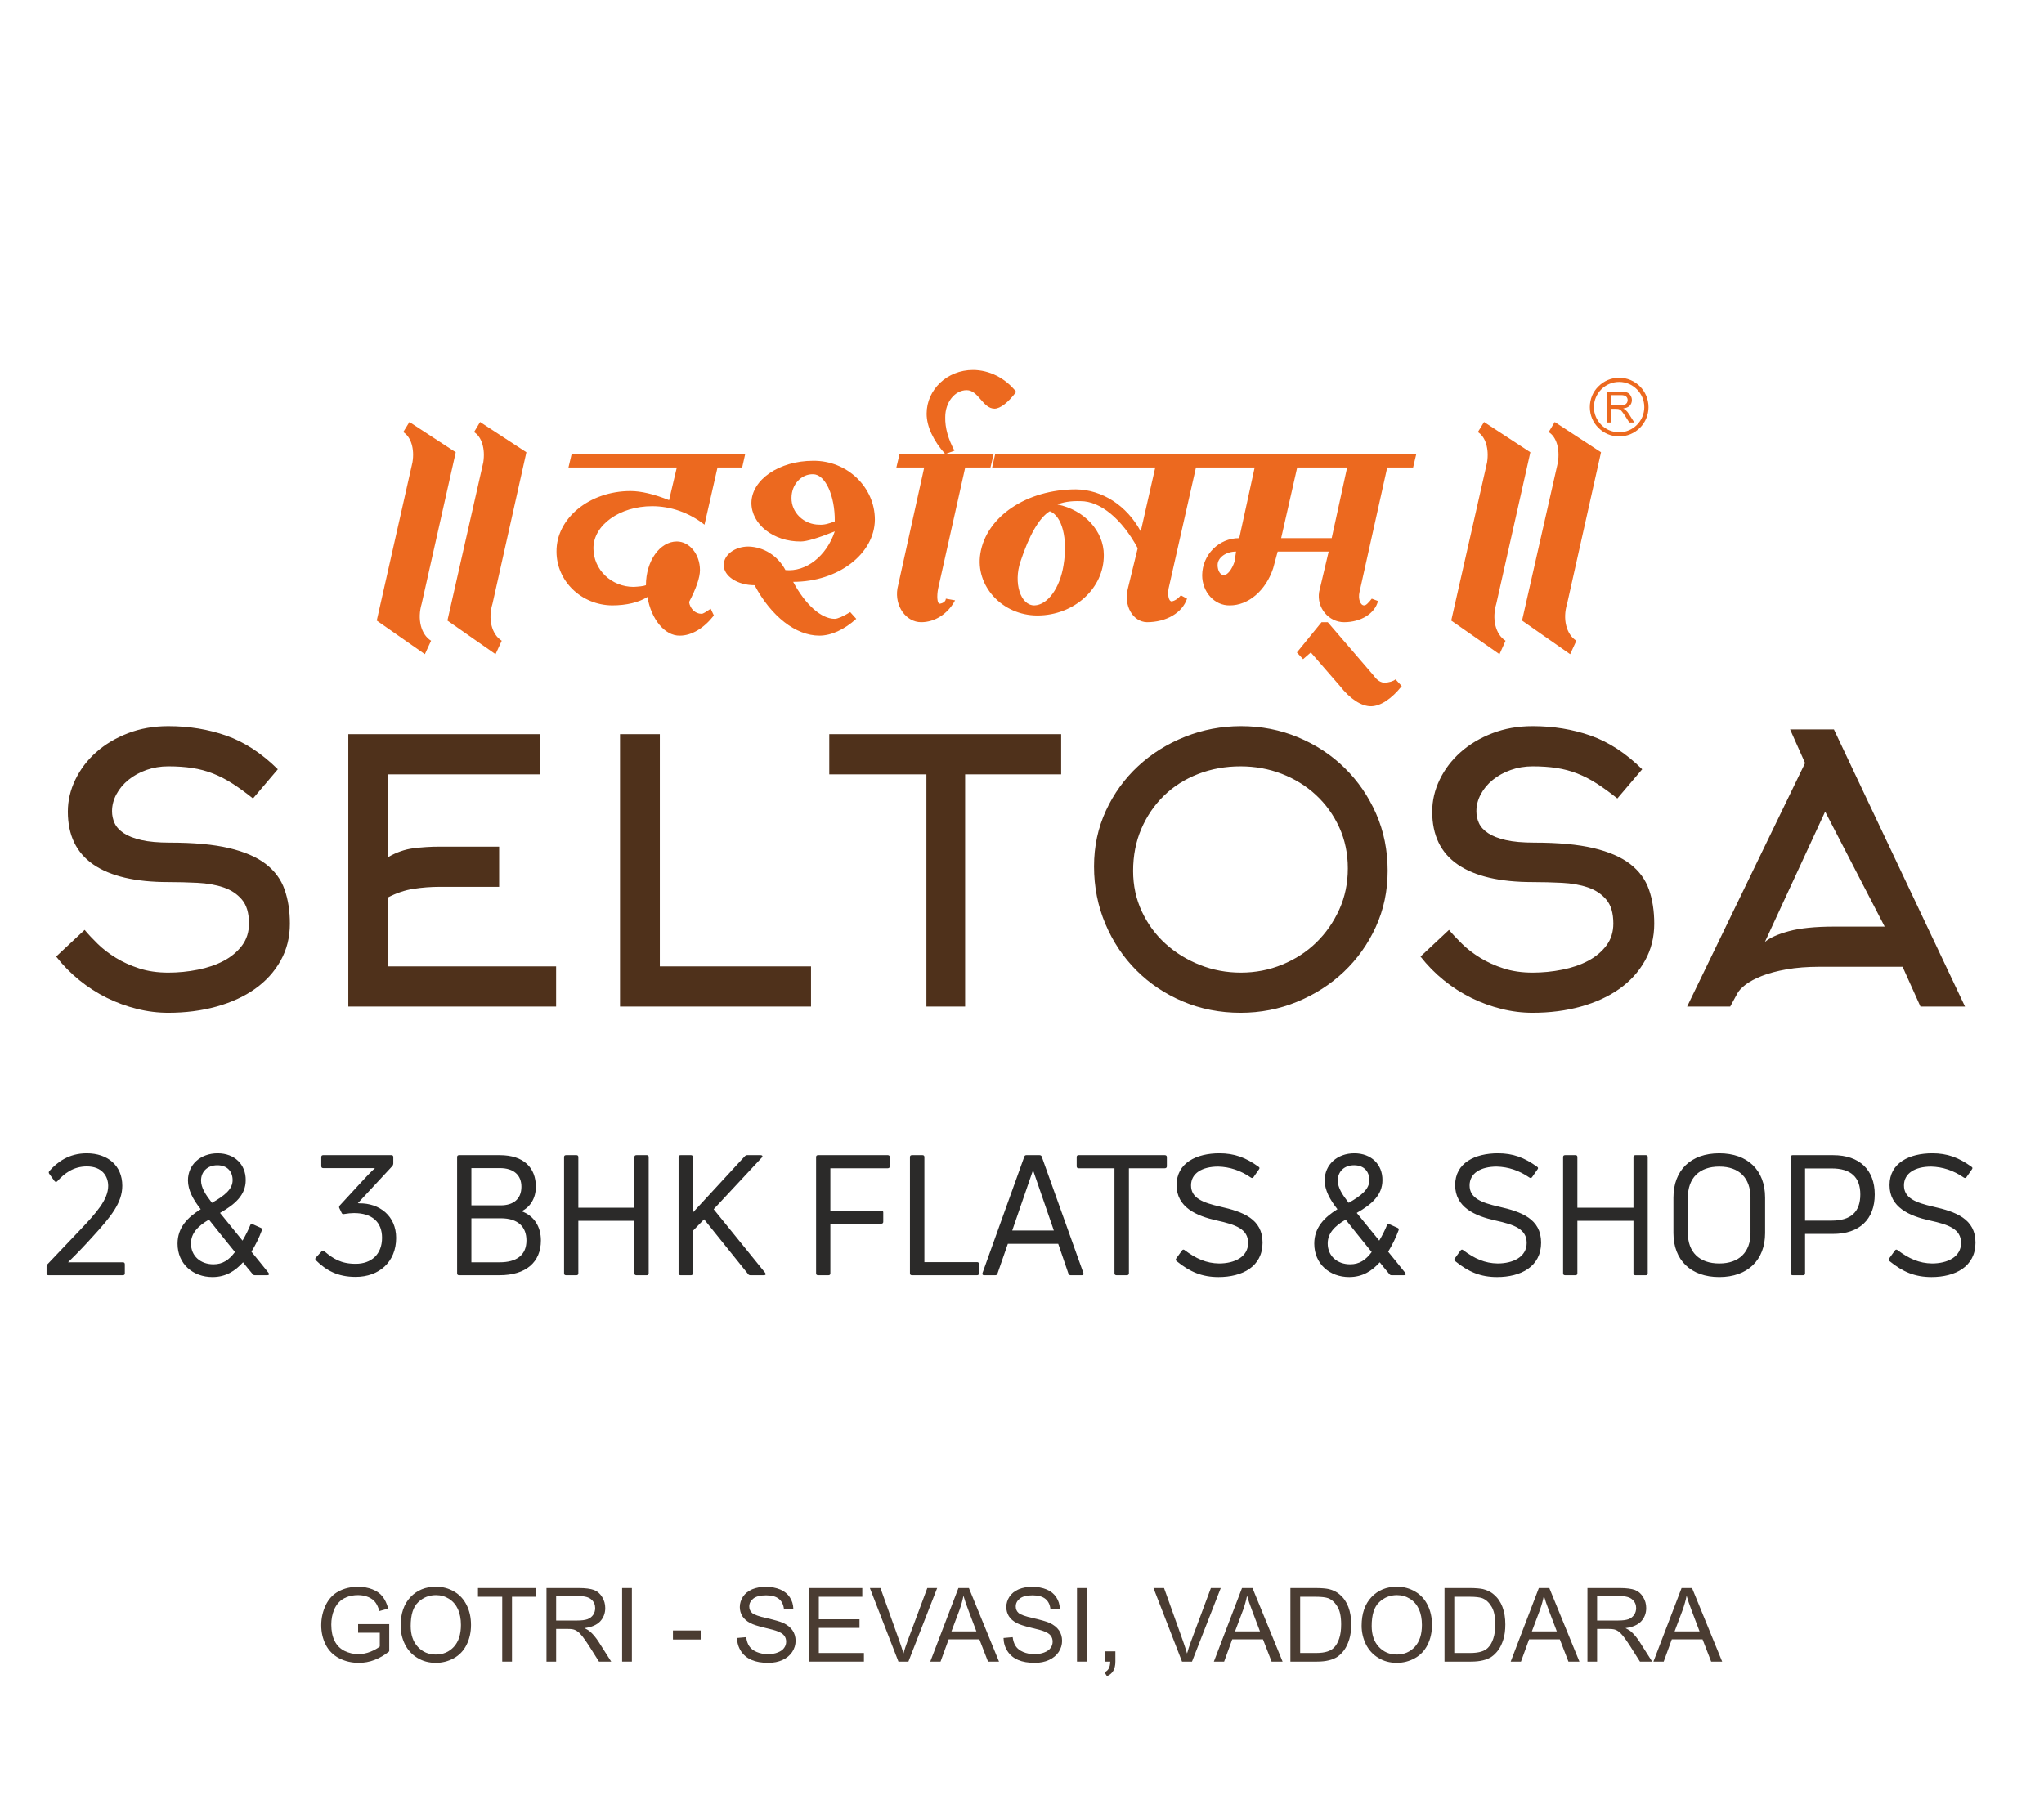 <?xml version="1.0" encoding="UTF-8" standalone="no"?>
<!DOCTYPE svg PUBLIC "-//W3C//DTD SVG 1.1//EN" "http://www.w3.org/Graphics/SVG/1.1/DTD/svg11.dtd">
<svg width="100%" height="100%" viewBox="0 0 355 315" version="1.1" xmlns="http://www.w3.org/2000/svg" xmlns:xlink="http://www.w3.org/1999/xlink" xml:space="preserve" xmlns:serif="http://www.serif.com/" style="fill-rule:evenodd;clip-rule:evenodd;stroke-linejoin:round;stroke-miterlimit:2;">
    <g id="corssroad" transform="matrix(1,0,0,1,0,60)">
        <g transform="matrix(0.457,0,0,0.457,-22.577,-55.931)">
            <path d="M159.571,342.222C159.571,347.404 158.392,352.099 156.032,356.31C153.673,360.519 150.435,364.082 146.317,366.997C142.199,369.911 137.319,372.155 131.675,373.727C126.031,375.3 119.925,376.087 113.355,376.087C109.376,376.087 105.421,375.601 101.489,374.606C97.556,373.635 93.74,372.247 90.038,370.42C86.337,368.592 82.845,366.349 79.559,363.688C76.275,361.028 73.337,358.044 70.747,354.713L81.573,344.582C82.96,346.248 84.625,348.028 86.569,349.925C88.512,351.822 90.802,353.58 93.439,355.2C96.075,356.818 99.036,358.16 102.322,359.224C105.606,360.288 109.284,360.82 113.355,360.82C117.149,360.82 120.896,360.45 124.596,359.71C128.298,358.969 131.583,357.859 134.45,356.333C137.319,354.806 139.632,352.863 141.39,350.527C143.148,348.167 144.027,345.391 144.027,342.153C144.027,338.197 143.125,335.144 141.32,333.039C139.516,330.911 137.18,329.384 134.312,328.413C131.443,327.441 128.159,326.864 124.458,326.679C120.757,326.493 117.056,326.4 113.355,326.4C100.864,326.4 91.381,324.18 84.903,319.738C78.426,315.298 75.188,308.589 75.188,299.614C75.188,295.451 76.136,291.403 78.033,287.471C79.93,283.539 82.566,280.068 85.944,277.061C89.321,274.054 93.347,271.648 98.018,269.845C102.691,268.04 107.803,267.138 113.355,267.138C121.22,267.138 128.575,268.341 135.422,270.747C142.269,273.152 148.792,277.408 154.991,283.515L145.554,294.618C142.778,292.398 140.164,290.501 137.713,288.928C135.26,287.355 132.786,286.082 130.287,285.111C127.789,284.139 125.175,283.446 122.445,283.029C119.716,282.613 116.686,282.404 113.355,282.404C110.394,282.404 107.618,282.867 105.027,283.793C102.437,284.718 100.17,285.967 98.226,287.54C96.284,289.113 94.757,290.94 93.647,293.022C92.537,295.103 91.981,297.255 91.981,299.476C91.981,301.049 92.305,302.552 92.953,303.986C93.601,305.421 94.757,306.692 96.423,307.803C98.088,308.914 100.332,309.792 103.154,310.44C105.976,311.088 109.608,311.411 114.049,311.411C123.116,311.411 130.587,312.106 136.463,313.493C142.338,314.882 146.988,316.894 150.412,319.53C153.835,322.168 156.218,325.406 157.559,329.246C158.9,333.086 159.571,337.411 159.571,342.222ZM196.906,358.461L260.748,358.461L260.748,373.727L181.778,373.727L181.778,270.191L254.642,270.191L254.642,285.459L196.906,285.459L196.906,316.917C200.051,315.09 203.243,313.979 206.482,313.563C209.72,313.147 213.051,312.938 216.475,312.938L239.097,312.938L239.097,328.205L216.475,328.205C213.143,328.205 209.836,328.459 206.552,328.968C203.266,329.477 200.051,330.565 196.906,332.206L196.906,358.461ZM285.035,373.727L285.035,270.191L300.164,270.191L300.164,358.461L357.623,358.461L357.623,373.727L285.035,373.727ZM416.19,285.459L416.19,373.727L401.479,373.727L401.479,285.459L364.561,285.459L364.561,270.191L452.691,270.191L452.691,285.459L416.19,285.459ZM561.64,321.196C561.64,315.552 560.553,310.371 558.379,305.605C556.205,300.863 553.244,296.746 549.497,293.276C545.749,289.807 541.424,287.146 536.52,285.25C531.617,283.354 526.388,282.404 520.837,282.404C515.101,282.404 509.734,283.376 504.737,285.319C499.741,287.263 495.416,289.992 491.761,293.554C488.106,297.116 485.237,301.326 483.156,306.161C481.074,311.019 480.033,316.338 480.033,322.168C480.033,327.72 481.143,332.854 483.365,337.62C485.585,342.361 488.592,346.456 492.386,349.879C496.179,353.303 500.528,355.962 505.431,357.905C510.335,359.848 515.516,360.82 520.976,360.82C526.527,360.82 531.778,359.802 536.728,357.767C541.678,355.731 545.98,352.955 549.636,349.394C553.291,345.831 556.205,341.644 558.379,336.856C560.553,332.045 561.64,326.84 561.64,321.196ZM576.769,322.098C576.769,329.778 575.265,336.902 572.258,343.472C569.251,350.041 565.18,355.731 560.091,360.543C555.002,365.354 549.081,369.148 542.303,371.923C535.549,374.699 528.401,376.087 520.907,376.087C513.042,376.087 505.709,374.652 498.954,371.785C492.178,368.916 486.302,364.984 481.306,359.987C476.31,354.991 472.353,349.092 469.485,342.291C466.618,335.491 465.183,328.205 465.183,320.433C465.183,312.845 466.687,305.79 469.694,299.268C472.701,292.744 476.795,287.1 481.93,282.335C487.065,277.571 493.033,273.846 499.787,271.163C506.542,268.479 513.644,267.138 521.045,267.138C528.725,267.138 535.965,268.549 542.719,271.371C549.497,274.193 555.395,278.079 560.438,283.029C565.48,287.979 569.482,293.785 572.397,300.447C575.311,307.109 576.769,314.326 576.769,322.098ZM678.084,342.222C678.084,347.404 676.905,352.099 674.545,356.31C672.186,360.519 668.947,364.082 664.83,366.997C660.712,369.911 655.832,372.155 650.188,373.727C644.544,375.3 638.437,376.087 631.868,376.087C627.889,376.087 623.934,375.601 620.002,374.606C616.069,373.635 612.253,372.247 608.551,370.42C604.85,368.592 601.358,366.349 598.072,363.688C594.788,361.028 591.85,358.044 589.259,354.713L600.085,344.582C601.473,346.248 603.139,348.028 605.082,349.925C607.024,351.822 609.315,353.58 611.951,355.2C614.588,356.818 617.549,358.16 620.834,359.224C624.119,360.288 627.797,360.82 631.868,360.82C635.662,360.82 639.409,360.45 643.109,359.71C646.811,358.969 650.095,357.859 652.963,356.333C655.832,354.806 658.145,352.863 659.903,350.527C661.661,348.167 662.54,345.391 662.54,342.153C662.54,338.197 661.638,335.144 659.833,333.039C658.029,330.911 655.693,329.384 652.825,328.413C649.956,327.441 646.672,326.864 642.971,326.679C639.269,326.493 635.568,326.4 631.868,326.4C619.377,326.4 609.893,324.18 603.416,319.738C596.939,315.298 593.701,308.589 593.701,299.614C593.701,295.451 594.649,291.403 596.546,287.471C598.443,283.539 601.08,280.068 604.457,277.061C607.834,274.054 611.859,271.648 616.531,269.845C621.204,268.04 626.316,267.138 631.868,267.138C639.733,267.138 647.088,268.341 653.935,270.747C660.782,273.152 667.305,277.408 673.504,283.515L664.066,294.618C661.291,292.398 658.677,290.501 656.226,288.928C653.773,287.355 651.298,286.082 648.8,285.111C646.301,284.139 643.688,283.446 640.958,283.029C638.229,282.613 635.199,282.404 631.868,282.404C628.907,282.404 626.131,282.867 623.54,283.793C620.949,284.718 618.683,285.967 616.739,287.54C614.796,289.113 613.27,290.94 612.16,293.022C611.05,295.103 610.494,297.255 610.494,299.476C610.494,301.049 610.818,302.552 611.466,303.986C612.114,305.421 613.27,306.692 614.936,307.803C616.601,308.914 618.844,309.792 621.666,310.44C624.489,311.088 628.121,311.411 632.561,311.411C641.629,311.411 649.1,312.106 654.976,313.493C660.851,314.882 665.501,316.894 668.925,319.53C672.348,322.168 674.73,325.406 676.072,329.246C677.413,333.086 678.084,337.411 678.084,342.222ZM729.714,268.387L746.368,268.387L796.193,373.727L779.261,373.727L772.461,358.599L740.956,358.599C736.237,358.599 732.05,358.923 728.395,359.571C724.74,360.219 721.618,361.051 719.027,362.07C716.436,363.087 714.355,364.198 712.781,365.4C711.209,366.603 710.145,367.759 709.59,368.869L706.952,373.727L690.576,373.727L735.404,281.155L729.714,268.387ZM765.66,343.332L743.038,299.614L720.137,349.162C721.987,347.589 725.041,346.225 729.297,345.067C733.553,343.911 739.29,343.332 746.507,343.332L765.66,343.332Z" style="fill:rgb(79,49,27);fill-rule:nonzero;"/>
        </g>
        <g transform="matrix(0.693,0,0,0.693,-124.796,34.467)">
            <path d="M210.9,183.35C211.195,183.35 211.364,183.182 211.364,182.887L211.364,180.614C211.364,180.278 211.195,180.11 210.9,180.11L197.14,180.11C199.707,177.627 201.853,175.312 203.326,173.671C207.871,168.706 210.732,165.213 210.732,160.921C210.732,155.871 207.071,152.799 201.811,152.799C197.35,152.799 194.447,154.987 192.427,157.26C192.259,157.47 192.259,157.723 192.427,157.933L193.773,159.784C193.984,159.995 194.237,160.037 194.447,159.784C196.214,157.849 198.445,156.082 201.853,156.082C205.683,156.082 207.198,158.564 207.198,160.963C207.198,164.413 204.167,167.78 200.212,171.946L192.006,180.572C191.795,180.741 191.753,180.951 191.753,181.161L191.753,182.887C191.753,183.182 191.922,183.35 192.217,183.35L210.9,183.35ZM240.988,180.11C241.746,181.078 242.503,182.004 243.387,183.055C243.556,183.307 243.766,183.35 243.976,183.35L247.09,183.35C247.469,183.35 247.637,183.097 247.385,182.761C245.996,180.993 244.439,179.141 243.092,177.458C244.06,175.901 245.029,173.966 245.701,172.114C245.828,171.82 245.743,171.609 245.449,171.483L243.387,170.557C243.134,170.431 242.924,170.516 242.798,170.81C242.335,171.946 241.704,173.25 240.862,174.681L235.223,167.738C239.01,165.592 241.662,163.235 241.662,159.532C241.704,155.618 238.885,152.799 234.634,152.799C230.3,152.799 227.186,155.661 227.186,159.574C227.186,162.015 228.491,164.413 230.384,166.812C227.06,168.874 224.577,171.441 224.577,175.439C224.577,180.572 228.491,183.812 233.329,183.812C236.696,183.812 239.053,182.256 240.988,180.11ZM227.944,175.397C227.944,172.872 229.627,171.062 232.446,169.421C234.382,171.862 236.57,174.597 238.968,177.543C237.495,179.52 235.897,180.614 233.583,180.614C230.343,180.614 227.944,178.552 227.944,175.397ZM230.468,159.617C230.468,157.428 232.025,155.787 234.55,155.787C237.075,155.787 238.379,157.386 238.379,159.532C238.379,161.762 236.444,163.362 233.204,165.213C231.562,163.109 230.468,161.384 230.468,159.617ZM279.366,174.008C279.366,168.495 275.201,165.255 270.067,165.339L269.772,165.297L278.441,155.955C278.567,155.787 278.651,155.576 278.651,155.366L278.651,153.725C278.651,153.431 278.482,153.262 278.188,153.262L261.062,153.262C260.767,153.262 260.598,153.431 260.598,153.725L260.598,155.997C260.598,156.334 260.767,156.502 261.062,156.502L274.064,156.502C273.18,157.26 271.455,159.111 270.613,160.037L265.227,165.886C265.059,166.097 265.017,166.35 265.143,166.559L265.69,167.696C265.775,167.948 265.985,168.075 266.237,168.032C267.163,167.865 268.131,167.78 268.804,167.78C273.307,167.78 275.831,170.01 275.831,173.966C275.831,178.132 273.139,180.489 269.225,180.489C265.521,180.489 263.544,179.184 261.397,177.374C261.187,177.164 260.935,177.164 260.683,177.374L259.252,178.931C259.041,179.141 259.041,179.394 259.252,179.605C261.776,182.087 264.638,183.771 269.225,183.771C275.074,183.771 279.366,180.025 279.366,174.008ZM314.377,161.173C314.377,156.419 311.348,153.262 305.33,153.262L295.147,153.262C294.81,153.262 294.641,153.431 294.641,153.725L294.641,182.887C294.641,183.182 294.81,183.35 295.147,183.35L305.288,183.35C311.853,183.35 315.64,180.11 315.64,174.639C315.64,171.146 313.915,168.454 310.8,167.317C312.988,166.265 314.377,164.035 314.377,161.173ZM298.218,180.11L298.218,169.084L305.583,169.084C310.001,169.084 312.02,171.315 312.02,174.639C312.02,178.385 309.454,180.11 305.33,180.11L298.218,180.11ZM310.759,161.173C310.759,164.33 308.655,165.844 305.583,165.844L298.218,165.844L298.218,156.502L305.33,156.502C308.907,156.502 310.759,158.312 310.759,161.173ZM339.078,166.433L325.024,166.433L325.024,153.725C325.024,153.431 324.856,153.262 324.561,153.262L321.952,153.262C321.616,153.262 321.447,153.431 321.447,153.725L321.447,182.887C321.447,183.182 321.616,183.35 321.952,183.35L324.561,183.35C324.856,183.35 325.024,183.182 325.024,182.887L325.024,169.715L339.078,169.715L339.078,182.887C339.078,183.182 339.247,183.35 339.584,183.35L342.193,183.35C342.488,183.35 342.655,183.182 342.655,182.887L342.655,153.725C342.655,153.431 342.488,153.262 342.193,153.262L339.584,153.262C339.247,153.262 339.078,153.431 339.078,153.725L339.078,166.433ZM353.26,183.35C353.554,183.35 353.722,183.182 353.722,182.887L353.722,172.241L356.542,169.337L367.567,183.055C367.693,183.266 367.904,183.35 368.156,183.35L371.564,183.35C371.943,183.35 372.112,183.097 371.859,182.761L358.94,166.812L371.017,153.851C371.312,153.556 371.144,153.262 370.723,153.262L367.357,153.262C367.104,153.262 366.935,153.346 366.725,153.556L353.722,167.653L353.722,153.725C353.722,153.431 353.554,153.262 353.26,153.262L350.651,153.262C350.314,153.262 350.145,153.431 350.145,153.725L350.145,182.887C350.145,183.182 350.314,183.35 350.651,183.35L353.26,183.35ZM403.083,153.725C403.083,153.431 402.872,153.262 402.578,153.262L385.115,153.262C384.778,153.262 384.609,153.431 384.609,153.725L384.609,182.887C384.609,183.182 384.778,183.35 385.115,183.35L387.724,183.35C388.018,183.35 388.186,183.182 388.186,182.887L388.186,170.431L400.979,170.431C401.274,170.431 401.442,170.262 401.442,169.968L401.442,167.611C401.442,167.317 401.274,167.149 400.979,167.149L388.186,167.149L388.186,156.544L402.578,156.544C402.872,156.544 403.083,156.376 403.083,156.082L403.083,153.725ZM424.965,183.35C425.26,183.35 425.428,183.182 425.428,182.887L425.428,180.531C425.428,180.236 425.26,180.067 424.965,180.067L411.752,180.067L411.752,153.725C411.752,153.431 411.584,153.262 411.289,153.262L408.638,153.262C408.301,153.262 408.132,153.431 408.132,153.725L408.132,182.887C408.132,183.182 408.301,183.35 408.638,183.35L424.965,183.35ZM429.51,183.35C429.805,183.35 429.972,183.223 430.057,182.971L432.666,175.481L445.29,175.481L447.856,182.971C447.941,183.223 448.151,183.35 448.404,183.35L451.223,183.35C451.56,183.35 451.728,183.14 451.602,182.803L441.166,153.641C441.083,153.389 440.871,153.262 440.619,153.262L437.294,153.262C437.042,153.262 436.874,153.389 436.79,153.641L426.312,182.803C426.227,183.14 426.354,183.35 426.69,183.35L429.51,183.35ZM438.894,157.26L439.062,157.26L444.196,172.156L433.76,172.156L438.894,157.26ZM450.382,153.262C450.087,153.262 449.918,153.431 449.918,153.725L449.918,156.082C449.918,156.376 450.087,156.544 450.382,156.544L459.387,156.544L459.387,182.887C459.387,183.182 459.597,183.35 459.891,183.35L462.501,183.35C462.796,183.35 463.006,183.182 463.006,182.887L463.006,156.544L472.011,156.544C472.305,156.544 472.516,156.376 472.516,156.082L472.516,153.725C472.516,153.431 472.305,153.262 472.011,153.262L450.382,153.262ZM496.502,175.187C496.502,169.211 491.537,167.443 485.94,166.181C481.521,165.171 478.576,164.035 478.576,160.837C478.576,157.765 481.396,156.124 485.393,156.124C488.296,156.208 490.989,157.091 493.556,158.859C493.81,159.028 494.062,159.028 494.23,158.775L495.618,156.797C495.787,156.587 495.787,156.334 495.493,156.165C492.295,153.851 489.432,152.799 485.688,152.799C479.923,152.799 474.957,155.198 474.957,160.753C474.957,166.35 479.923,168.495 485.014,169.632C489.811,170.683 492.884,171.777 492.884,175.27C492.884,178.805 489.432,180.404 485.603,180.404C482.447,180.362 479.838,179.226 476.935,177.037C476.725,176.869 476.472,176.912 476.304,177.164L474.873,179.141C474.704,179.394 474.704,179.605 474.957,179.815C478.281,182.508 481.311,183.812 485.477,183.812C491.411,183.812 496.502,181.203 496.502,175.187ZM525.874,180.11C526.632,181.078 527.389,182.004 528.273,183.055C528.442,183.307 528.652,183.35 528.862,183.35L531.977,183.35C532.354,183.35 532.523,183.097 532.271,182.761C530.882,180.993 529.325,179.141 527.978,177.458C528.946,175.901 529.915,173.966 530.587,172.114C530.714,171.82 530.629,171.609 530.335,171.483L528.273,170.557C528.021,170.431 527.81,170.516 527.684,170.81C527.221,171.946 526.59,173.25 525.748,174.681L520.109,167.738C523.897,165.592 526.548,163.235 526.548,159.532C526.59,155.618 523.771,152.799 519.52,152.799C515.186,152.799 512.072,155.661 512.072,159.574C512.072,162.015 513.377,164.413 515.27,166.812C511.946,168.874 509.463,171.441 509.463,175.439C509.463,180.572 513.377,183.812 518.216,183.812C521.582,183.812 523.939,182.256 525.874,180.11ZM512.83,175.397C512.83,172.872 514.513,171.062 517.332,169.421C519.268,171.862 521.455,174.597 523.854,177.543C522.381,179.52 520.783,180.614 518.469,180.614C515.229,180.614 512.83,178.552 512.83,175.397ZM515.354,159.617C515.354,157.428 516.911,155.787 519.436,155.787C521.961,155.787 523.265,157.386 523.265,159.532C523.265,161.762 521.33,163.362 518.09,165.213C516.448,163.109 515.354,161.384 515.354,159.617ZM566.314,175.187C566.314,169.211 561.349,167.443 555.752,166.181C551.334,165.171 548.388,164.035 548.388,160.837C548.388,157.765 551.208,156.124 555.205,156.124C558.108,156.208 560.802,157.091 563.368,158.859C563.622,159.028 563.874,159.028 564.042,158.775L565.43,156.797C565.599,156.587 565.599,156.334 565.305,156.165C562.107,153.851 559.244,152.799 555.5,152.799C549.735,152.799 544.77,155.198 544.77,160.753C544.77,166.35 549.735,168.495 554.826,169.632C559.623,170.683 562.696,171.777 562.696,175.27C562.696,178.805 559.244,180.404 555.415,180.404C552.259,180.362 549.65,179.226 546.747,177.037C546.537,176.869 546.284,176.912 546.116,177.164L544.685,179.141C544.516,179.394 544.516,179.605 544.77,179.815C548.093,182.508 551.123,183.812 555.289,183.812C561.223,183.812 566.314,181.203 566.314,175.187ZM589.458,166.433L575.403,166.433L575.403,153.725C575.403,153.431 575.236,153.262 574.941,153.262L572.332,153.262C571.995,153.262 571.826,153.431 571.826,153.725L571.826,182.887C571.826,183.182 571.995,183.35 572.332,183.35L574.941,183.35C575.236,183.35 575.403,183.182 575.403,182.887L575.403,169.715L589.458,169.715L589.458,182.887C589.458,183.182 589.627,183.35 589.964,183.35L592.573,183.35C592.867,183.35 593.035,183.182 593.035,182.887L593.035,153.725C593.035,153.431 592.867,153.262 592.573,153.262L589.964,153.262C589.627,153.262 589.458,153.431 589.458,153.725L589.458,166.433ZM622.449,172.788L622.449,163.909C622.449,157.008 618.073,152.799 610.961,152.799C603.849,152.799 599.473,157.008 599.473,163.909L599.473,172.788C599.473,179.563 603.849,183.812 610.961,183.812C618.073,183.812 622.449,179.563 622.449,172.788ZM603.092,172.788L603.092,163.909C603.092,158.985 605.954,156.124 610.961,156.124C615.969,156.124 618.788,158.985 618.788,163.909L618.788,172.788C618.788,177.543 615.969,180.404 610.961,180.404C605.954,180.404 603.092,177.543 603.092,172.788ZM629.351,153.262C629.056,153.262 628.887,153.431 628.887,153.725L628.887,182.887C628.887,183.182 629.056,183.35 629.351,183.35L632.002,183.35C632.297,183.35 632.464,183.182 632.464,182.887L632.464,172.998L639.492,172.998C646.099,172.998 649.928,169.337 649.928,163.109C649.928,156.966 646.141,153.262 639.492,153.262L629.351,153.262ZM632.464,169.673L632.464,156.587L639.114,156.587C643.953,156.587 646.309,158.775 646.309,163.109C646.309,167.486 643.953,169.673 639.114,169.673L632.464,169.673ZM675.177,175.187C675.177,169.211 670.211,167.443 664.614,166.181C660.196,165.171 657.25,164.035 657.25,160.837C657.25,157.765 660.07,156.124 664.067,156.124C666.971,156.208 669.664,157.091 672.231,158.859C672.484,159.028 672.737,159.028 672.904,158.775L674.293,156.797C674.462,156.587 674.462,156.334 674.167,156.165C670.969,153.851 668.107,152.799 664.362,152.799C658.597,152.799 653.632,155.198 653.632,160.753C653.632,166.35 658.597,168.495 663.688,169.632C668.486,170.683 671.558,171.777 671.558,175.27C671.558,178.805 668.107,180.404 664.278,180.404C661.122,180.362 658.513,179.226 655.61,177.037C655.399,176.869 655.146,176.912 654.978,177.164L653.548,179.141C653.379,179.394 653.379,179.605 653.632,179.815C656.956,182.508 659.986,183.812 664.152,183.812C670.086,183.812 675.177,181.203 675.177,175.187" style="fill:rgb(43,42,41);fill-rule:nonzero;"/>
        </g>
        <g transform="matrix(2.628,0,0,2.628,-4092.22,-689.591)">
            <path d="M1594.73,270.474L1601.89,270.474L1601.38,272.631C1600.38,272.231 1599.52,272.03 1598.83,272.03C1596.12,272.03 1593.92,273.831 1593.94,276.032C1593.94,277.988 1595.59,279.566 1597.61,279.589C1598.57,279.589 1599.38,279.389 1599.95,279.033C1600.2,280.522 1601.11,281.611 1602.09,281.589C1602.87,281.589 1603.68,281.1 1604.34,280.256L1604.13,279.811C1603.79,280.033 1603.64,280.144 1603.52,280.144C1603.11,280.144 1602.77,279.811 1602.7,279.366C1603.17,278.477 1603.42,277.744 1603.42,277.255C1603.42,276.21 1602.73,275.365 1601.89,275.365C1600.77,275.365 1599.85,276.654 1599.85,278.255C1599.67,278.321 1599.4,278.344 1599.04,278.366C1597.57,278.366 1596.38,277.232 1596.38,275.81C1596.38,274.276 1598.12,273.031 1600.26,273.031C1601.48,273.031 1602.7,273.453 1603.72,274.253L1604.58,270.474L1606.21,270.474L1606.41,269.585L1594.94,269.585L1594.73,270.474ZM1663.38,267.5L1663.38,265.464L1664.28,265.464C1664.47,265.464 1664.6,265.483 1664.7,265.519C1664.79,265.556 1664.87,265.62 1664.92,265.713C1664.98,265.806 1665.01,265.908 1665.01,266.02C1665.01,266.164 1664.96,266.286 1664.87,266.385C1664.78,266.484 1664.63,266.547 1664.43,266.574C1664.51,266.608 1664.56,266.641 1664.6,266.675C1664.68,266.747 1664.75,266.838 1664.82,266.946L1665.17,267.5L1664.84,267.5L1664.57,267.076C1664.49,266.954 1664.42,266.86 1664.37,266.796C1664.32,266.731 1664.28,266.686 1664.24,266.66C1664.2,266.634 1664.15,266.615 1664.11,266.605C1664.08,266.599 1664.03,266.596 1663.96,266.596L1663.65,266.596L1663.65,267.5L1663.38,267.5ZM1663.65,266.363L1664.23,266.363C1664.35,266.363 1664.45,266.35 1664.52,266.325C1664.59,266.299 1664.64,266.258 1664.68,266.202C1664.71,266.146 1664.73,266.085 1664.73,266.02C1664.73,265.924 1664.7,265.845 1664.63,265.782C1664.56,265.72 1664.45,265.689 1664.3,265.689L1663.65,265.689L1663.65,266.363ZM1664.17,264.542C1664.7,264.542 1665.19,264.76 1665.54,265.111L1665.54,265.111C1665.89,265.462 1666.11,265.947 1666.11,266.482C1666.11,267.017 1665.89,267.502 1665.54,267.853L1665.54,267.853C1665.19,268.204 1664.7,268.421 1664.17,268.421C1663.63,268.421 1663.15,268.204 1662.8,267.853L1662.8,267.853C1662.44,267.502 1662.23,267.017 1662.23,266.482C1662.23,265.947 1662.44,265.462 1662.8,265.111C1663.15,264.76 1663.63,264.542 1664.17,264.542ZM1665.34,265.305L1665.34,265.306C1665.04,265.005 1664.63,264.818 1664.17,264.818C1663.71,264.818 1663.29,265.005 1662.99,265.306C1662.69,265.606 1662.5,266.023 1662.5,266.482C1662.5,266.941 1662.69,267.357 1662.99,267.658L1662.99,267.659C1663.29,267.959 1663.71,268.146 1664.17,268.146C1664.63,268.146 1665.04,267.959 1665.34,267.659C1665.64,267.358 1665.83,266.941 1665.83,266.482C1665.83,266.022 1665.64,265.606 1665.34,265.305ZM1586.73,280.592L1589.91,282.816L1590.32,281.926C1589.65,281.504 1589.4,280.477 1589.71,279.476L1591.95,269.467L1588.89,267.466L1588.49,268.133C1589,268.444 1589.24,269.245 1589.1,270.135L1586.73,280.592ZM1582.06,280.592L1585.24,282.816L1585.65,281.926C1584.97,281.504 1584.73,280.477 1585.03,279.476L1587.28,269.467L1584.22,267.466L1583.81,268.133C1584.32,268.444 1584.57,269.245 1584.42,270.135L1582.06,280.592ZM1657.75,280.592L1660.93,282.816L1661.34,281.926C1660.67,281.504 1660.42,280.477 1660.73,279.476L1662.97,269.467L1659.91,267.466L1659.51,268.133C1660.02,268.444 1660.26,269.245 1660.12,270.135L1657.75,280.592ZM1653.07,280.592L1656.26,282.816L1656.66,281.926C1655.99,281.504 1655.75,280.477 1656.05,279.476L1658.3,269.467L1655.24,267.466L1654.83,268.133C1655.34,268.444 1655.58,269.245 1655.44,270.135L1653.07,280.592ZM1622.83,269.585L1616.61,269.585L1616.4,270.474L1618.24,270.474L1616.47,278.477C1616.28,279.633 1617.04,280.7 1618.04,280.7C1618.95,280.7 1619.81,280.144 1620.28,279.255L1619.67,279.144C1619.67,279.322 1619.48,279.455 1619.26,279.477C1619.1,279.477 1619.06,278.988 1619.16,278.477L1620.95,270.474L1622.62,270.474L1622.83,269.585ZM1604.99,276.921C1604.99,277.655 1605.9,278.255 1607.03,278.255C1608.13,280.322 1609.76,281.589 1611.31,281.589C1612.1,281.589 1612.96,281.189 1613.75,280.478L1613.35,280.033C1612.88,280.322 1612.51,280.478 1612.33,280.478C1611.43,280.478 1610.39,279.544 1609.58,278.032C1612.55,278.032 1614.96,276.188 1614.98,273.92C1614.98,271.764 1613.14,270.007 1610.9,270.03C1608.66,270.03 1606.84,271.275 1606.82,272.809C1606.82,274.231 1608.29,275.387 1610.09,275.365C1610.47,275.365 1611.21,275.143 1612.33,274.698C1611.78,276.343 1610.43,277.388 1609.07,277.255C1608.56,276.299 1607.62,275.721 1606.62,275.699C1605.72,275.699 1604.99,276.254 1604.99,276.921ZM1609.47,272.475C1609.47,271.608 1610.11,270.897 1610.9,270.919C1611.69,270.919 1612.35,272.32 1612.33,274.031C1611.96,274.187 1611.61,274.276 1611.31,274.253C1610.29,274.253 1609.45,273.453 1609.47,272.475ZM1618.4,266.918C1618.4,267.762 1618.85,268.718 1619.63,269.585L1620.24,269.363C1619.83,268.607 1619.61,267.851 1619.63,267.14C1619.63,266.162 1620.26,265.362 1621.05,265.362C1621.83,265.362 1622.11,266.584 1622.89,266.584C1623.26,266.584 1623.79,266.184 1624.32,265.473C1623.6,264.562 1622.54,264.028 1621.46,264.028C1619.77,264.028 1618.4,265.317 1618.4,266.918ZM1621.95,276.165C1621.6,278.299 1623.4,280.256 1625.72,280.256C1628.15,280.256 1630.13,278.455 1630.11,276.254C1630.11,274.676 1628.82,273.275 1627.05,272.919C1627.41,272.764 1627.92,272.675 1628.58,272.697C1629.88,272.697 1631.31,273.876 1632.35,275.81L1631.7,278.477C1631.41,279.589 1632.02,280.678 1632.96,280.7C1634.24,280.7 1635.3,280.078 1635.61,279.144L1635.2,278.922C1635,279.166 1634.77,279.3 1634.59,279.322C1634.41,279.322 1634.31,278.922 1634.39,278.477L1636.2,270.474L1637.89,270.474L1638.1,269.585L1622.93,269.585L1622.73,270.474L1633.51,270.474L1632.55,274.698C1631.63,272.986 1630,271.941 1628.27,271.919C1625.01,271.919 1622.34,273.72 1621.95,276.165ZM1624.6,276.699C1625.17,274.965 1625.84,273.787 1626.54,273.364C1627.35,273.675 1627.74,275.165 1627.45,276.921C1627.21,278.455 1626.39,279.566 1625.52,279.589C1624.6,279.589 1624.13,278.099 1624.6,276.699ZM1638,269.585L1637.79,270.474L1640.08,270.474L1639.06,275.143C1637.71,275.143 1636.63,276.232 1636.61,277.588C1636.61,278.699 1637.42,279.611 1638.44,279.589C1639.67,279.589 1640.81,278.611 1641.3,277.143L1641.6,276.032L1644.97,276.032L1644.34,278.699C1644.17,279.744 1644.97,280.7 1645.99,280.7C1647.11,280.7 1648.03,280.122 1648.23,279.3L1647.82,279.144C1647.6,279.433 1647.41,279.611 1647.31,279.589C1647.07,279.589 1646.9,279.166 1647.01,278.699L1648.84,270.474L1650.55,270.474L1650.76,269.585L1638,269.585ZM1642.89,270.474L1646.19,270.474L1645.17,275.143L1641.83,275.143L1642.89,270.474ZM1637.63,276.921C1637.63,276.432 1638.18,276.032 1638.85,276.032L1638.75,276.699C1638.57,277.232 1638.28,277.588 1638.04,277.588C1637.81,277.588 1637.63,277.299 1637.63,276.921ZM1642.87,282.701L1643.28,283.145L1643.79,282.701L1645.72,284.924C1646.38,285.768 1647.13,286.257 1647.76,286.257C1648.39,286.257 1649.13,285.768 1649.8,284.924L1649.39,284.479C1649.23,284.612 1648.96,284.679 1648.68,284.701C1648.43,284.701 1648.17,284.546 1647.97,284.257L1644.91,280.7L1644.5,280.7L1642.87,282.701Z" style="fill:rgb(236,105,31);fill-rule:nonzero;"/>
        </g>
        <g transform="matrix(1.487,0,0,1.487,-56.588,-156.539)">
            <g transform="matrix(12,0,0,12,74.938,259.04)">
                <path d="M0.412,-0.281L0.412,-0.365L0.715,-0.365L0.715,-0.1C0.669,-0.063 0.621,-0.035 0.571,-0.016C0.522,0.003 0.471,0.012 0.419,0.012C0.349,0.012 0.285,-0.003 0.227,-0.033C0.17,-0.063 0.126,-0.107 0.097,-0.164C0.068,-0.221 0.053,-0.284 0.053,-0.354C0.053,-0.424 0.068,-0.489 0.097,-0.55C0.126,-0.61 0.168,-0.655 0.223,-0.684C0.277,-0.713 0.34,-0.728 0.412,-0.728C0.463,-0.728 0.51,-0.72 0.552,-0.703C0.594,-0.686 0.627,-0.663 0.65,-0.633C0.674,-0.603 0.692,-0.564 0.705,-0.516L0.619,-0.492C0.608,-0.529 0.595,-0.557 0.579,-0.578C0.563,-0.599 0.54,-0.616 0.511,-0.628C0.481,-0.641 0.448,-0.647 0.412,-0.647C0.369,-0.647 0.331,-0.64 0.3,-0.627C0.268,-0.614 0.243,-0.597 0.223,-0.575C0.204,-0.554 0.189,-0.53 0.178,-0.504C0.16,-0.46 0.151,-0.412 0.151,-0.36C0.151,-0.297 0.162,-0.243 0.184,-0.2C0.206,-0.157 0.238,-0.125 0.28,-0.104C0.322,-0.084 0.366,-0.073 0.414,-0.073C0.455,-0.073 0.495,-0.081 0.534,-0.097C0.573,-0.113 0.602,-0.13 0.623,-0.147L0.623,-0.281L0.412,-0.281Z" style="fill:rgb(74,60,50);fill-rule:nonzero;"/>
            </g>
            <g transform="matrix(12,0,0,12,84.272,259.04)">
                <path d="M0.048,-0.349C0.048,-0.467 0.08,-0.56 0.144,-0.628C0.208,-0.695 0.29,-0.729 0.391,-0.729C0.457,-0.729 0.517,-0.713 0.57,-0.681C0.623,-0.65 0.663,-0.606 0.691,-0.549C0.719,-0.493 0.733,-0.429 0.733,-0.357C0.733,-0.284 0.718,-0.219 0.689,-0.162C0.66,-0.105 0.618,-0.061 0.564,-0.032C0.511,-0.003 0.453,0.012 0.391,0.012C0.323,0.012 0.263,-0.004 0.21,-0.037C0.157,-0.069 0.117,-0.114 0.089,-0.17C0.062,-0.226 0.048,-0.286 0.048,-0.349ZM0.146,-0.347C0.146,-0.261 0.169,-0.193 0.216,-0.143C0.262,-0.094 0.32,-0.069 0.39,-0.069C0.461,-0.069 0.52,-0.094 0.566,-0.144C0.612,-0.194 0.635,-0.265 0.635,-0.357C0.635,-0.416 0.625,-0.467 0.606,-0.51C0.586,-0.553 0.557,-0.587 0.519,-0.611C0.481,-0.635 0.439,-0.647 0.392,-0.647C0.325,-0.647 0.267,-0.624 0.219,-0.578C0.17,-0.532 0.146,-0.455 0.146,-0.347Z" style="fill:rgb(74,60,50);fill-rule:nonzero;"/>
            </g>
            <g transform="matrix(12,0,0,12,93.606,259.04)">
                <path d="M0.259,-0L0.259,-0.631L0.023,-0.631L0.023,-0.716L0.591,-0.716L0.591,-0.631L0.354,-0.631L0.354,-0L0.259,-0Z" style="fill:rgb(74,60,50);fill-rule:nonzero;"/>
            </g>
            <g transform="matrix(12,0,0,12,100.936,259.04)">
                <path d="M0.079,-0L0.079,-0.716L0.396,-0.716C0.46,-0.716 0.508,-0.709 0.542,-0.697C0.575,-0.684 0.601,-0.661 0.621,-0.628C0.641,-0.596 0.651,-0.56 0.651,-0.521C0.651,-0.47 0.634,-0.427 0.602,-0.392C0.569,-0.357 0.518,-0.335 0.449,-0.326C0.474,-0.314 0.493,-0.302 0.506,-0.29C0.534,-0.265 0.56,-0.233 0.585,-0.195L0.709,-0L0.59,-0L0.496,-0.149C0.468,-0.192 0.445,-0.225 0.427,-0.248C0.409,-0.27 0.393,-0.286 0.379,-0.295C0.365,-0.305 0.351,-0.311 0.336,-0.314C0.325,-0.317 0.308,-0.318 0.283,-0.318L0.173,-0.318L0.173,-0L0.079,-0ZM0.173,-0.4L0.377,-0.4C0.42,-0.4 0.454,-0.404 0.479,-0.413C0.503,-0.422 0.521,-0.437 0.534,-0.456C0.547,-0.476 0.553,-0.497 0.553,-0.521C0.553,-0.554 0.541,-0.582 0.516,-0.604C0.492,-0.626 0.453,-0.637 0.4,-0.637L0.173,-0.637L0.173,-0.4Z" style="fill:rgb(74,60,50);fill-rule:nonzero;"/>
            </g>
            <g transform="matrix(12,0,0,12,109.602,259.04)">
                <rect x="0.093" y="-0.716" width="0.095" height="0.716" style="fill:rgb(74,60,50);fill-rule:nonzero;"/>
            </g>
            <g transform="matrix(12,0,0,12,116.27,259.04)">
                <rect x="0.032" y="-0.303" width="0.27" height="0.088" style="fill:rgb(74,60,50);fill-rule:nonzero;"/>
            </g>
            <g transform="matrix(12,0,0,12,123.6,259.04)">
                <path d="M0.045,-0.23L0.134,-0.238C0.139,-0.202 0.148,-0.173 0.164,-0.15C0.179,-0.127 0.203,-0.108 0.236,-0.094C0.268,-0.08 0.305,-0.073 0.346,-0.073C0.382,-0.073 0.414,-0.078 0.441,-0.089C0.469,-0.1 0.49,-0.114 0.503,-0.133C0.517,-0.152 0.523,-0.172 0.523,-0.194C0.523,-0.217 0.517,-0.236 0.504,-0.253C0.491,-0.27 0.469,-0.284 0.439,-0.295C0.42,-0.303 0.378,-0.315 0.312,-0.33C0.246,-0.346 0.2,-0.361 0.174,-0.375C0.14,-0.393 0.114,-0.415 0.097,-0.442C0.081,-0.468 0.072,-0.498 0.072,-0.531C0.072,-0.567 0.083,-0.601 0.103,-0.632C0.124,-0.663 0.153,-0.687 0.193,-0.704C0.232,-0.72 0.276,-0.728 0.324,-0.728C0.377,-0.728 0.424,-0.719 0.465,-0.702C0.505,-0.685 0.536,-0.66 0.558,-0.627C0.58,-0.594 0.592,-0.556 0.593,-0.514L0.502,-0.507C0.498,-0.553 0.481,-0.587 0.453,-0.61C0.425,-0.633 0.383,-0.645 0.328,-0.645C0.271,-0.645 0.229,-0.634 0.203,-0.613C0.177,-0.592 0.164,-0.567 0.164,-0.537C0.164,-0.511 0.173,-0.49 0.191,-0.474C0.21,-0.457 0.257,-0.44 0.334,-0.423C0.411,-0.405 0.464,-0.39 0.493,-0.377C0.534,-0.358 0.565,-0.333 0.585,-0.304C0.605,-0.274 0.615,-0.241 0.615,-0.202C0.615,-0.164 0.604,-0.128 0.582,-0.094C0.56,-0.061 0.529,-0.035 0.488,-0.016C0.447,0.003 0.401,0.012 0.35,0.012C0.285,0.012 0.231,0.003 0.187,-0.016C0.143,-0.035 0.109,-0.063 0.084,-0.101C0.059,-0.139 0.046,-0.182 0.045,-0.23Z" style="fill:rgb(74,60,50);fill-rule:nonzero;"/>
            </g>
            <g transform="matrix(12,0,0,12,131.604,259.04)">
                <path d="M0.079,-0L0.079,-0.716L0.597,-0.716L0.597,-0.631L0.174,-0.631L0.174,-0.412L0.57,-0.412L0.57,-0.328L0.174,-0.328L0.174,-0.084L0.613,-0.084L0.613,-0L0.079,-0Z" style="fill:rgb(74,60,50);fill-rule:nonzero;"/>
            </g>
            <g transform="matrix(12,0,0,12,139.607,259.04)">
                <path d="M0.282,-0L0.004,-0.716L0.107,-0.716L0.293,-0.196C0.308,-0.154 0.32,-0.115 0.331,-0.079C0.342,-0.118 0.354,-0.157 0.369,-0.196L0.563,-0.716L0.659,-0.716L0.379,-0L0.282,-0Z" style="fill:rgb(74,60,50);fill-rule:nonzero;"/>
            </g>
            <g transform="matrix(12,0,0,12,146.721,259.04)">
                <path d="M-0.001,-0L0.273,-0.716L0.375,-0.716L0.668,-0L0.561,-0L0.477,-0.217L0.178,-0.217L0.099,-0L-0.001,-0ZM0.205,-0.294L0.448,-0.294L0.373,-0.492C0.35,-0.552 0.333,-0.602 0.322,-0.641C0.313,-0.595 0.3,-0.549 0.284,-0.504L0.205,-0.294Z" style="fill:rgb(74,60,50);fill-rule:nonzero;"/>
            </g>
            <g transform="matrix(12,0,0,12,154.725,259.04)">
                <path d="M0.045,-0.23L0.134,-0.238C0.139,-0.202 0.148,-0.173 0.164,-0.15C0.179,-0.127 0.203,-0.108 0.236,-0.094C0.268,-0.08 0.305,-0.073 0.346,-0.073C0.382,-0.073 0.414,-0.078 0.441,-0.089C0.469,-0.1 0.49,-0.114 0.503,-0.133C0.517,-0.152 0.523,-0.172 0.523,-0.194C0.523,-0.217 0.517,-0.236 0.504,-0.253C0.491,-0.27 0.469,-0.284 0.439,-0.295C0.42,-0.303 0.378,-0.315 0.312,-0.33C0.246,-0.346 0.2,-0.361 0.174,-0.375C0.14,-0.393 0.114,-0.415 0.097,-0.442C0.081,-0.468 0.072,-0.498 0.072,-0.531C0.072,-0.567 0.083,-0.601 0.103,-0.632C0.124,-0.663 0.153,-0.687 0.193,-0.704C0.232,-0.72 0.276,-0.728 0.324,-0.728C0.377,-0.728 0.424,-0.719 0.465,-0.702C0.505,-0.685 0.536,-0.66 0.558,-0.627C0.58,-0.594 0.592,-0.556 0.593,-0.514L0.502,-0.507C0.498,-0.553 0.481,-0.587 0.453,-0.61C0.425,-0.633 0.383,-0.645 0.328,-0.645C0.271,-0.645 0.229,-0.634 0.203,-0.613C0.177,-0.592 0.164,-0.567 0.164,-0.537C0.164,-0.511 0.173,-0.49 0.191,-0.474C0.21,-0.457 0.257,-0.44 0.334,-0.423C0.411,-0.405 0.464,-0.39 0.493,-0.377C0.534,-0.358 0.565,-0.333 0.585,-0.304C0.605,-0.274 0.615,-0.241 0.615,-0.202C0.615,-0.164 0.604,-0.128 0.582,-0.094C0.56,-0.061 0.529,-0.035 0.488,-0.016C0.447,0.003 0.401,0.012 0.35,0.012C0.285,0.012 0.231,0.003 0.187,-0.016C0.143,-0.035 0.109,-0.063 0.084,-0.101C0.059,-0.139 0.046,-0.182 0.045,-0.23Z" style="fill:rgb(74,60,50);fill-rule:nonzero;"/>
            </g>
            <g transform="matrix(12,0,0,12,162.729,259.04)">
                <rect x="0.093" y="-0.716" width="0.095" height="0.716" style="fill:rgb(74,60,50);fill-rule:nonzero;"/>
            </g>
            <g transform="matrix(12,0,0,12,166.062,259.04)">
                <path d="M0.089,-0L0.089,-0.1L0.189,-0.1L0.189,-0C0.189,0.037 0.182,0.066 0.169,0.089C0.156,0.112 0.136,0.129 0.107,0.142L0.083,0.104C0.102,0.096 0.115,0.084 0.124,0.068C0.133,0.052 0.138,0.03 0.139,-0L0.089,-0Z" style="fill:rgb(74,60,50);fill-rule:nonzero;"/>
            </g>
            <g transform="matrix(12,0,0,12,172.73,259.04)">
                <path d="M0.282,-0L0.004,-0.716L0.107,-0.716L0.293,-0.196C0.308,-0.154 0.32,-0.115 0.331,-0.079C0.342,-0.118 0.354,-0.157 0.369,-0.196L0.563,-0.716L0.659,-0.716L0.379,-0L0.282,-0Z" style="fill:rgb(74,60,50);fill-rule:nonzero;"/>
            </g>
            <g transform="matrix(12,0,0,12,179.844,259.04)">
                <path d="M-0.001,-0L0.273,-0.716L0.375,-0.716L0.668,-0L0.561,-0L0.477,-0.217L0.178,-0.217L0.099,-0L-0.001,-0ZM0.205,-0.294L0.448,-0.294L0.373,-0.492C0.35,-0.552 0.333,-0.602 0.322,-0.641C0.313,-0.595 0.3,-0.549 0.284,-0.504L0.205,-0.294Z" style="fill:rgb(74,60,50);fill-rule:nonzero;"/>
            </g>
            <g transform="matrix(12,0,0,12,187.848,259.04)">
                <path d="M0.077,-0L0.077,-0.716L0.324,-0.716C0.379,-0.716 0.422,-0.712 0.451,-0.706C0.492,-0.696 0.527,-0.679 0.556,-0.654C0.594,-0.622 0.622,-0.582 0.641,-0.532C0.66,-0.482 0.669,-0.426 0.669,-0.362C0.669,-0.307 0.663,-0.259 0.65,-0.217C0.637,-0.175 0.621,-0.141 0.601,-0.113C0.581,-0.086 0.559,-0.064 0.536,-0.048C0.512,-0.032 0.484,-0.02 0.45,-0.012C0.417,-0.004 0.379,-0 0.335,-0L0.077,-0ZM0.172,-0.084L0.325,-0.084C0.372,-0.084 0.409,-0.089 0.436,-0.098C0.463,-0.106 0.484,-0.119 0.5,-0.135C0.522,-0.157 0.54,-0.187 0.552,-0.225C0.565,-0.263 0.571,-0.309 0.571,-0.363C0.571,-0.438 0.559,-0.496 0.534,-0.536C0.51,-0.576 0.48,-0.603 0.445,-0.617C0.419,-0.626 0.379,-0.631 0.322,-0.631L0.172,-0.631L0.172,-0.084Z" style="fill:rgb(74,60,50);fill-rule:nonzero;"/>
            </g>
            <g transform="matrix(12,0,0,12,196.514,259.04)">
                <path d="M0.048,-0.349C0.048,-0.467 0.08,-0.56 0.144,-0.628C0.208,-0.695 0.29,-0.729 0.391,-0.729C0.457,-0.729 0.517,-0.713 0.57,-0.681C0.623,-0.65 0.663,-0.606 0.691,-0.549C0.719,-0.493 0.733,-0.429 0.733,-0.357C0.733,-0.284 0.718,-0.219 0.689,-0.162C0.66,-0.105 0.618,-0.061 0.564,-0.032C0.511,-0.003 0.453,0.012 0.391,0.012C0.323,0.012 0.263,-0.004 0.21,-0.037C0.157,-0.069 0.117,-0.114 0.089,-0.17C0.062,-0.226 0.048,-0.286 0.048,-0.349ZM0.146,-0.347C0.146,-0.261 0.169,-0.193 0.216,-0.143C0.262,-0.094 0.32,-0.069 0.39,-0.069C0.461,-0.069 0.52,-0.094 0.566,-0.144C0.612,-0.194 0.635,-0.265 0.635,-0.357C0.635,-0.416 0.625,-0.467 0.606,-0.51C0.586,-0.553 0.557,-0.587 0.519,-0.611C0.481,-0.635 0.439,-0.647 0.392,-0.647C0.325,-0.647 0.267,-0.624 0.219,-0.578C0.17,-0.532 0.146,-0.455 0.146,-0.347Z" style="fill:rgb(74,60,50);fill-rule:nonzero;"/>
            </g>
            <g transform="matrix(12,0,0,12,205.848,259.04)">
                <path d="M0.077,-0L0.077,-0.716L0.324,-0.716C0.379,-0.716 0.422,-0.712 0.451,-0.706C0.492,-0.696 0.527,-0.679 0.556,-0.654C0.594,-0.622 0.622,-0.582 0.641,-0.532C0.66,-0.482 0.669,-0.426 0.669,-0.362C0.669,-0.307 0.663,-0.259 0.65,-0.217C0.637,-0.175 0.621,-0.141 0.601,-0.113C0.581,-0.086 0.559,-0.064 0.536,-0.048C0.512,-0.032 0.484,-0.02 0.45,-0.012C0.417,-0.004 0.379,-0 0.335,-0L0.077,-0ZM0.172,-0.084L0.325,-0.084C0.372,-0.084 0.409,-0.089 0.436,-0.098C0.463,-0.106 0.484,-0.119 0.5,-0.135C0.522,-0.157 0.54,-0.187 0.552,-0.225C0.565,-0.263 0.571,-0.309 0.571,-0.363C0.571,-0.438 0.559,-0.496 0.534,-0.536C0.51,-0.576 0.48,-0.603 0.445,-0.617C0.419,-0.626 0.379,-0.631 0.322,-0.631L0.172,-0.631L0.172,-0.084Z" style="fill:rgb(74,60,50);fill-rule:nonzero;"/>
            </g>
            <g transform="matrix(12,0,0,12,214.514,259.04)">
                <path d="M-0.001,-0L0.273,-0.716L0.375,-0.716L0.668,-0L0.561,-0L0.477,-0.217L0.178,-0.217L0.099,-0L-0.001,-0ZM0.205,-0.294L0.448,-0.294L0.373,-0.492C0.35,-0.552 0.333,-0.602 0.322,-0.641C0.313,-0.595 0.3,-0.549 0.284,-0.504L0.205,-0.294Z" style="fill:rgb(74,60,50);fill-rule:nonzero;"/>
            </g>
            <g transform="matrix(12,0,0,12,222.518,259.04)">
                <path d="M0.079,-0L0.079,-0.716L0.396,-0.716C0.46,-0.716 0.508,-0.709 0.542,-0.697C0.575,-0.684 0.601,-0.661 0.621,-0.628C0.641,-0.596 0.651,-0.56 0.651,-0.521C0.651,-0.47 0.634,-0.427 0.602,-0.392C0.569,-0.357 0.518,-0.335 0.449,-0.326C0.474,-0.314 0.493,-0.302 0.506,-0.29C0.534,-0.265 0.56,-0.233 0.585,-0.195L0.709,-0L0.59,-0L0.496,-0.149C0.468,-0.192 0.445,-0.225 0.427,-0.248C0.409,-0.27 0.393,-0.286 0.379,-0.295C0.365,-0.305 0.351,-0.311 0.336,-0.314C0.325,-0.317 0.308,-0.318 0.283,-0.318L0.173,-0.318L0.173,-0L0.079,-0ZM0.173,-0.4L0.377,-0.4C0.42,-0.4 0.454,-0.404 0.479,-0.413C0.503,-0.422 0.521,-0.437 0.534,-0.456C0.547,-0.476 0.553,-0.497 0.553,-0.521C0.553,-0.554 0.541,-0.582 0.516,-0.604C0.492,-0.626 0.453,-0.637 0.4,-0.637L0.173,-0.637L0.173,-0.4Z" style="fill:rgb(74,60,50);fill-rule:nonzero;"/>
            </g>
            <g transform="matrix(12,0,0,12,231.184,259.04)">
                <path d="M-0.001,-0L0.273,-0.716L0.375,-0.716L0.668,-0L0.561,-0L0.477,-0.217L0.178,-0.217L0.099,-0L-0.001,-0ZM0.205,-0.294L0.448,-0.294L0.373,-0.492C0.35,-0.552 0.333,-0.602 0.322,-0.641C0.313,-0.595 0.3,-0.549 0.284,-0.504L0.205,-0.294Z" style="fill:rgb(74,60,50);fill-rule:nonzero;"/>
            </g>
        </g>
    </g>
</svg>
